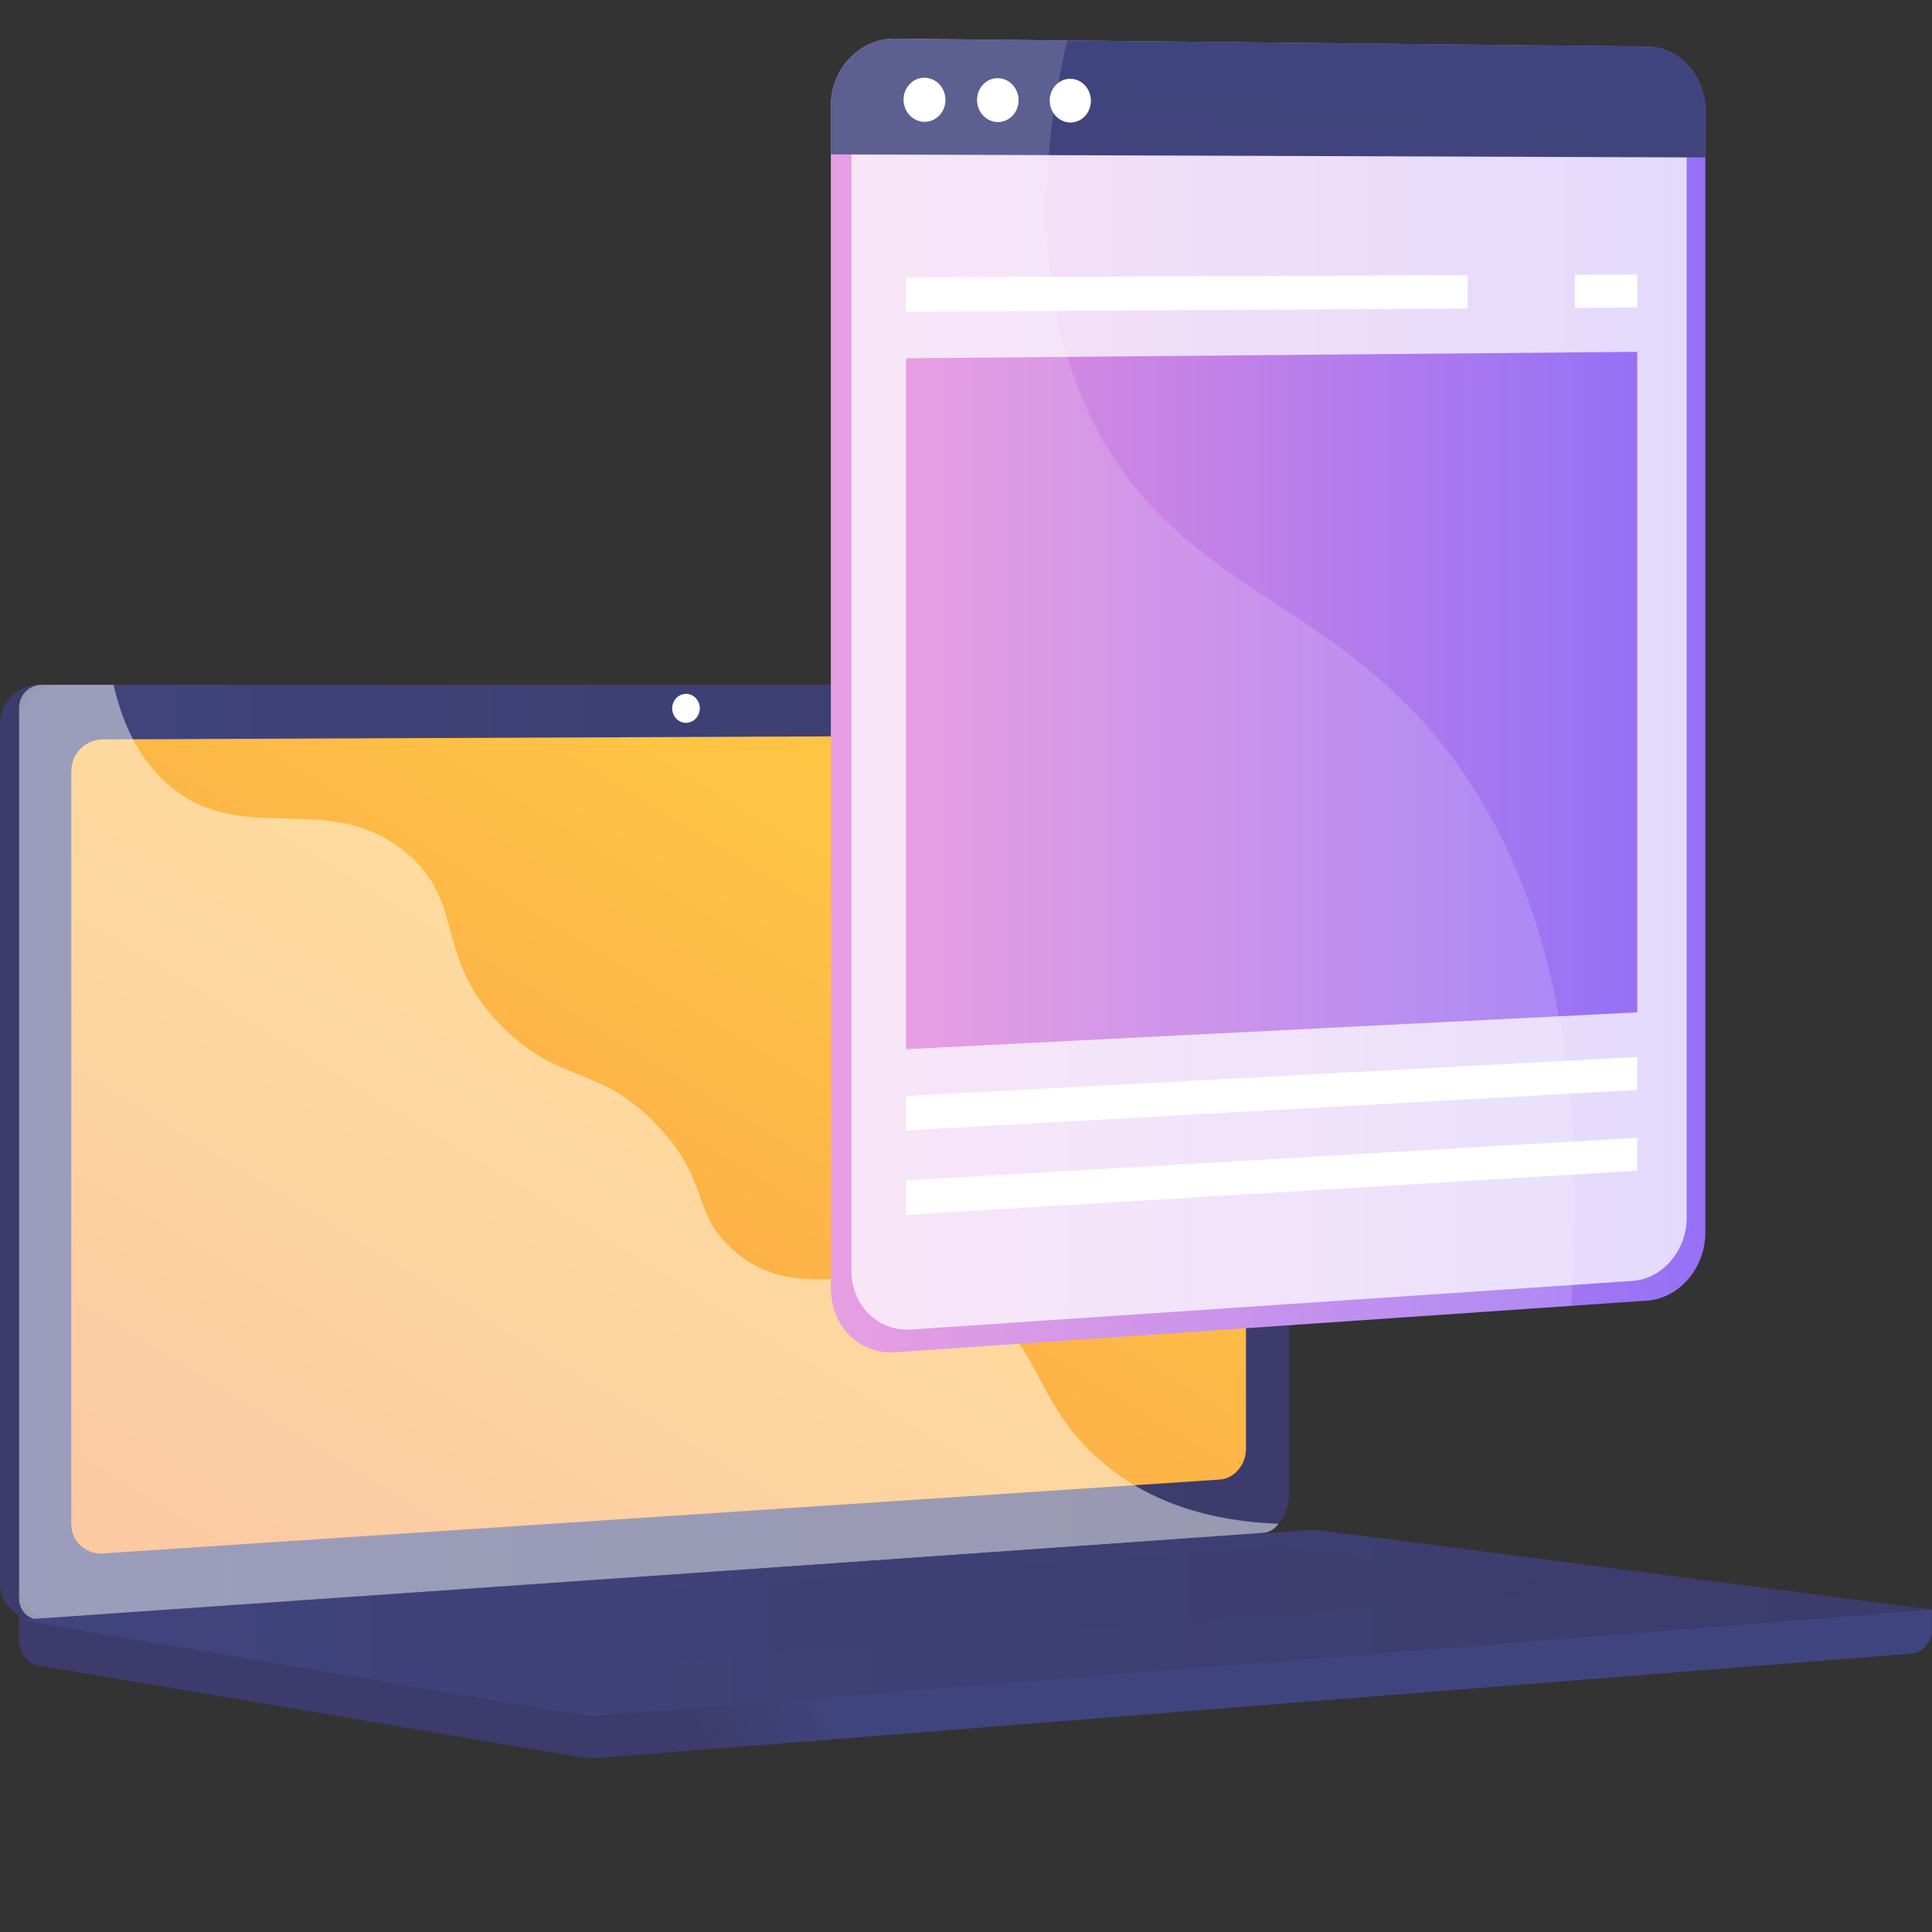 <svg width="100" height="100" viewBox="0 0 100 100" fill="none" xmlns="http://www.w3.org/2000/svg">
<rect x="0" y="0" width="100" height="100" fill="#333333" stroke="none"/>
<g id="Frame" clip-path="url(#clip0_933_247)">
<g id="Group">
<g id="Group_2">
<path id="Vector" d="M100 83.314L0.988 82.5V84.904C0.988 85.556 1.419 86.112 2.004 86.209L30.002 90.944C30.332 90.999 30.67 91.016 31.007 90.988L98.922 85.591C99.528 85.542 99.996 84.986 99.996 84.317V83.314H100Z" fill="url(#paint0_linear_933_247)"/>
<g id="Group_3">
<path id="Vector_2" d="M64.067 79.416L2.015 83.814C0.902 83.893 0 83.055 0 81.946V37.458C0 36.348 0.902 35.445 2.015 35.445H64.071C64.987 35.445 65.724 36.259 65.724 37.262V77.479C65.724 78.485 64.984 79.35 64.067 79.416Z" fill="url(#paint1_linear_933_247)"/>
<path id="Vector_3" d="M65.059 79.416L3.003 83.814C1.894 83.893 0.988 83.055 0.988 81.946V37.458C0.988 36.348 1.891 35.445 3.003 35.445H65.059C65.975 35.445 66.712 36.259 66.712 37.262V77.479C66.712 78.485 65.972 79.35 65.059 79.416Z" fill="url(#paint2_linear_933_247)"/>
<path id="Vector_4" d="M63.125 76.583L5.329 80.405C4.426 80.463 3.689 79.78 3.689 78.873V39.92C3.689 39.013 4.423 38.275 5.329 38.272L63.128 38.031C63.882 38.028 64.492 38.694 64.492 39.522V74.996C64.492 75.824 63.879 76.535 63.125 76.583Z" fill="url(#paint3_linear_933_247)"/>
<path id="Vector_5" d="M36.222 36.663C36.222 37.075 35.902 37.411 35.509 37.415C35.113 37.415 34.793 37.082 34.793 36.666C34.793 36.251 35.113 35.914 35.509 35.914C35.902 35.914 36.222 36.247 36.222 36.663Z" fill="white"/>
<path id="Vector_6" opacity="0.48" d="M50.105 67.215C45.321 64.633 41.56 67.905 37.93 64.678C35.729 62.72 36.811 61.261 34.1 58.339C31.1 55.101 29.147 56.189 26.134 53.274C22.321 49.589 24.229 46.722 20.947 44.075C16.966 40.864 12.667 43.834 8.879 40.758C7.243 39.429 6.347 37.499 5.879 35.445H2.166C1.515 35.445 0.988 35.974 0.988 36.627V82.743C0.988 83.395 1.515 83.886 2.166 83.838L65.41 79.337C65.721 79.316 65.996 79.134 66.172 78.87C61.543 78.701 58.698 77.142 56.879 75.535C53.325 72.386 53.942 69.282 50.105 67.215Z" fill="white"/>
</g>
<path id="Vector_7" d="M67.533 79.216L0.992 83.845L30.005 88.751C30.336 88.806 30.674 88.824 31.011 88.796L100.004 83.312L68.593 79.247C68.239 79.202 67.884 79.192 67.533 79.216Z" fill="url(#paint4_linear_933_247)"/>
<path id="Vector_8" opacity="0.3" d="M10.697 83.966L66.096 80.055L83.241 82.256L28.321 86.438L10.697 83.966Z" fill="url(#paint5_linear_933_247)"/>
</g>
<g id="Group_4">
<path id="Vector_9" d="M85.25 2.409L46.343 2C44.505 1.979 43.006 3.537 43.006 5.474V66.714C43.006 68.651 44.505 70.117 46.343 69.992L85.25 67.32C86.921 67.207 88.27 65.624 88.27 63.787V5.762C88.27 3.925 86.921 2.426 85.25 2.409Z" fill="url(#paint6_linear_933_247)"/>
<path id="Vector_10" opacity="0.74" d="M44.07 65.777V6.336C44.07 4.545 45.456 3.105 47.157 3.117L84.501 3.46C86.051 3.472 87.303 4.867 87.303 6.57V63.026C87.303 64.729 86.051 66.195 84.501 66.299L47.157 68.817C45.452 68.929 44.07 67.568 44.07 65.777Z" fill="white"/>
<path id="Vector_11" d="M85.25 2.409L46.343 2C44.505 1.979 43.006 3.537 43.006 5.474V7.991L88.27 8.15V5.766C88.27 3.925 86.921 2.426 85.25 2.409Z" fill="url(#paint7_linear_933_247)"/>
<path id="Vector_12" d="M48.937 5.172C48.937 5.802 48.451 6.307 47.852 6.307C47.253 6.303 46.768 5.79 46.768 5.159C46.768 4.529 47.253 4.019 47.852 4.023C48.451 4.028 48.937 4.541 48.937 5.172Z" fill="white"/>
<path id="Vector_13" d="M52.721 5.191C52.721 5.817 52.239 6.322 51.648 6.318C51.054 6.314 50.572 5.805 50.572 5.174C50.572 4.544 51.054 4.039 51.648 4.047C52.239 4.051 52.721 4.565 52.721 5.191Z" fill="white"/>
<path id="Vector_14" d="M56.465 5.218C56.465 5.84 55.988 6.345 55.402 6.341C54.811 6.337 54.334 5.828 54.334 5.201C54.334 4.575 54.811 4.074 55.402 4.078C55.988 4.082 56.465 4.592 56.465 5.218Z" fill="white"/>
<path id="Vector_15" d="M84.742 52.397L46.895 54.305V18.545L84.742 18.211V52.397Z" fill="url(#paint8_linear_933_247)"/>
<path id="Vector_16" d="M84.742 56.414L46.895 58.51V56.727L84.742 54.711V56.414Z" fill="white"/>
<path id="Vector_17" d="M84.742 60.594L46.895 62.882V61.099L84.742 58.891V60.594Z" fill="white"/>
<g id="Group_5">
<path id="Vector_18" d="M75.965 14.242L46.895 14.355V16.138L75.965 15.966V14.242Z" fill="white"/>
<path id="Vector_19" d="M81.519 14.223V15.935L84.744 15.914V14.211L81.519 14.223Z" fill="white"/>
</g>
<g id="Group_6" opacity="0.15">
<path id="Vector_20" d="M75.022 39.008C68.766 30.796 60.919 30.562 56.547 21.773C53.381 15.411 53.833 8.171 55.236 2.092L46.337 2C44.499 1.979 43 3.537 43 5.474V66.714C43 68.651 44.499 70.117 46.337 69.992L81.321 67.591C82.397 52.076 78.657 43.776 75.022 39.008Z" fill="white"/>
</g>
</g>
</g>
</g>
<defs>
<linearGradient id="paint0_linear_933_247" x1="42.822" y1="87.063" x2="35.877" y2="89.989" gradientUnits="userSpaceOnUse">
<stop stop-color="#40447E"/>
<stop offset="0.996" stop-color="#3C3B6B"/>
</linearGradient>
<linearGradient id="paint1_linear_933_247" x1="31.552" y1="58.015" x2="24.457" y2="61.004" gradientUnits="userSpaceOnUse">
<stop stop-color="#40447E"/>
<stop offset="0.996" stop-color="#3C3B6B"/>
</linearGradient>
<linearGradient id="paint2_linear_933_247" x1="0.989" y1="59.633" x2="66.712" y2="59.633" gradientUnits="userSpaceOnUse">
<stop stop-color="#40447E"/>
<stop offset="0.996" stop-color="#3C3B6B"/>
</linearGradient>
<linearGradient id="paint3_linear_933_247" x1="42.533" y1="43.702" x2="-7.775" y2="126.192" gradientUnits="userSpaceOnUse">
<stop stop-color="#FFC444"/>
<stop offset="0.996" stop-color="#F36F56"/>
</linearGradient>
<linearGradient id="paint4_linear_933_247" x1="0.99" y1="84.006" x2="99.999" y2="84.006" gradientUnits="userSpaceOnUse">
<stop stop-color="#40447E"/>
<stop offset="0.996" stop-color="#3C3B6B"/>
</linearGradient>
<linearGradient id="paint5_linear_933_247" x1="10.699" y1="83.246" x2="83.242" y2="83.246" gradientUnits="userSpaceOnUse">
<stop stop-color="#40447E"/>
<stop offset="0.996" stop-color="#3C3B6B"/>
</linearGradient>
<linearGradient id="paint6_linear_933_247" x1="43.004" y1="35.996" x2="88.269" y2="35.996" gradientUnits="userSpaceOnUse">
<stop offset="0.004" stop-color="#E38DDD"/>
<stop offset="1" stop-color="#9571F6"/>
</linearGradient>
<linearGradient id="paint7_linear_933_247" x1="65.914" y1="4.204" x2="61.443" y2="44.738" gradientUnits="userSpaceOnUse">
<stop stop-color="#40447E"/>
<stop offset="0.996" stop-color="#3C3B6B"/>
</linearGradient>
<linearGradient id="paint8_linear_933_247" x1="46.893" y1="36.259" x2="84.743" y2="36.259" gradientUnits="userSpaceOnUse">
<stop offset="0.004" stop-color="#E38DDD"/>
<stop offset="1" stop-color="#9571F6"/>
</linearGradient>
<clipPath id="clip0_933_247">
<rect width="100" height="100" fill="white"/>
</clipPath>
</defs>
</svg>
